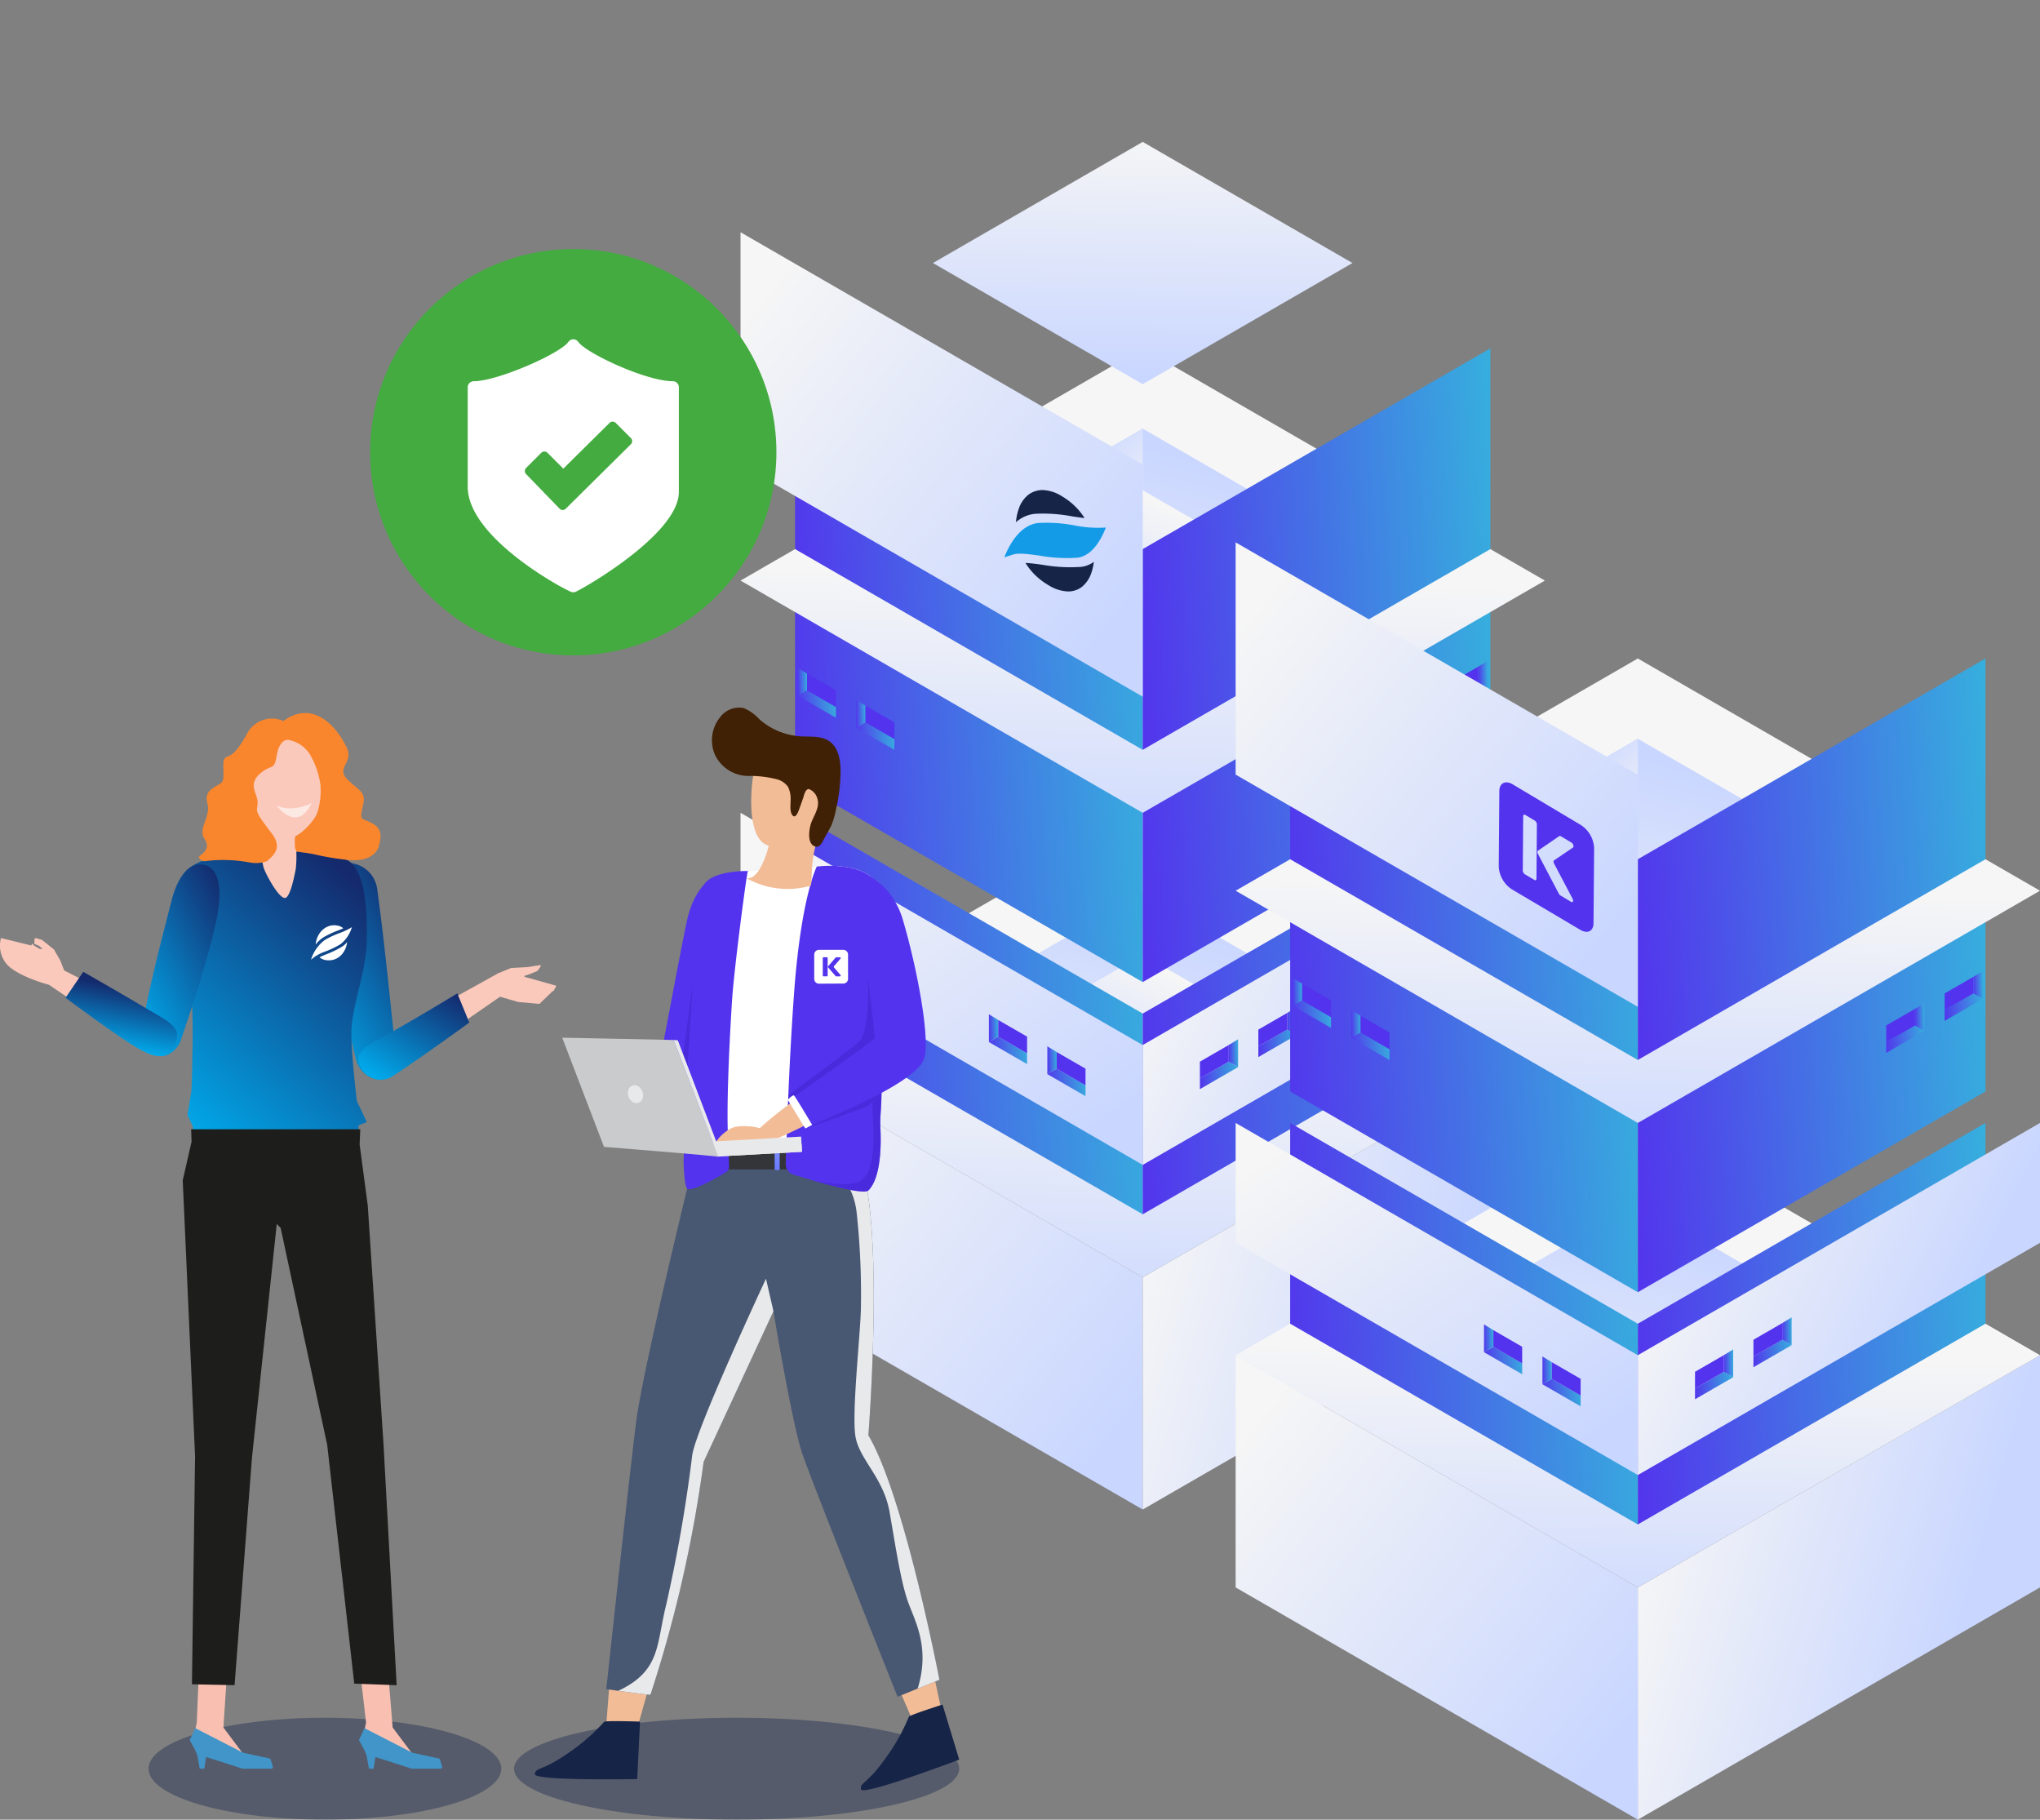 <svg xmlns="http://www.w3.org/2000/svg" xmlns:xlink="http://www.w3.org/1999/xlink" width="341.665" height="304.708" viewBox="0 0 341.665 304.708"><rect x="0" y="0" width="341.665" height="304.708" fill="#808080" stroke="none"/><defs><linearGradient id="linear-gradient" x1="0.074" y1="0.106" x2="0.905" y2="0.875" gradientUnits="objectBoundingBox"><stop offset="0" stop-color="#f6f6f6"></stop><stop offset="1" stop-color="#c9d6ff"></stop></linearGradient><linearGradient id="linear-gradient-2" x1="0.02" y1="0.341" x2="0.799" y2="0.599" xlink:href="#linear-gradient"></linearGradient><linearGradient id="linear-gradient-3" x1="0.5" y1="0.491" x2="0.47" y2="1.142" xlink:href="#linear-gradient"></linearGradient><linearGradient id="linear-gradient-4" x1="0.261" y1="1.045" x2="0.665" y2="0.124" xlink:href="#linear-gradient"></linearGradient><linearGradient id="linear-gradient-5" x1="0.733" y1="0.213" x2="0.355" y2="0.678" xlink:href="#linear-gradient"></linearGradient><linearGradient id="linear-gradient-6" x1="1.344" y1="0.44" x2="-0.046" y2="0.539" gradientUnits="objectBoundingBox"><stop offset="0" stop-color="#2ed2d9"></stop><stop offset="1" stop-color="#5333ed"></stop></linearGradient><linearGradient id="linear-gradient-8" x1="0.131" y1="0.049" x2="0.851" y2="0.928" xlink:href="#linear-gradient"></linearGradient><linearGradient id="linear-gradient-9" x1="0.071" y1="0.313" x2="0.767" y2="0.617" xlink:href="#linear-gradient"></linearGradient><linearGradient id="linear-gradient-20" x1="0.808" y1="0.694" x2="0.467" y2="0.385" xlink:href="#linear-gradient"></linearGradient><linearGradient id="linear-gradient-27" x1="0.515" y1="-0.036" x2="0.487" y2="0.977" xlink:href="#linear-gradient"></linearGradient><linearGradient id="linear-gradient-31" x1="-789.664" y1="-0.681" x2="-789.664" y2="0.046" gradientUnits="objectBoundingBox"><stop offset="0" stop-color="#38a5df"></stop><stop offset="1" stop-color="#5333ed"></stop></linearGradient><linearGradient id="linear-gradient-105" x1="0.731" y1="0.096" x2="0.245" y2="0.911" gradientUnits="objectBoundingBox"><stop offset="0" stop-color="#00adee"></stop><stop offset="1" stop-color="#142a6d"></stop></linearGradient><linearGradient id="linear-gradient-106" x1="0.673" y1="-0.043" x2="0.311" y2="1.038" xlink:href="#linear-gradient-105"></linearGradient><linearGradient id="linear-gradient-107" x1="0.22" y1="1.028" x2="0.77" y2="0.004" xlink:href="#linear-gradient-105"></linearGradient><linearGradient id="linear-gradient-108" x1="0.11" y1="0.984" x2="0.875" y2="0.011" xlink:href="#linear-gradient-105"></linearGradient><linearGradient id="linear-gradient-109" x1="0.429" y1="0.838" x2="0.588" y2="0.183" xlink:href="#linear-gradient-105"></linearGradient><linearGradient id="linear-gradient-110" x1="555.707" y1="0.018" x2="555.707" y2="0.913" gradientUnits="objectBoundingBox"><stop offset="0.038" stop-color="#7b8bff"></stop><stop offset="1" stop-color="#6a7cff"></stop></linearGradient><linearGradient id="linear-gradient-111" x1="555.707" y1="0.018" x2="555.707" y2="0.913" gradientUnits="objectBoundingBox"><stop offset="0" stop-color="#3197ff"></stop><stop offset="1" stop-color="#55aeff"></stop></linearGradient></defs><g id="_3-more-speed-and-secure" data-name="3-more-speed-and-secure" transform="translate(-733.285 -1882.193)"><g id="Group_14396" data-name="Group 14396" transform="translate(857.311 1882.193)"><g id="Group_14016" data-name="Group 14016" transform="translate(0 0)"><g id="Group_14004" data-name="Group 14004"><path id="Path_20414" data-name="Path 20414" d="M1506.466,1287.181l67.358,38.889v38.886l-67.359-38.886Z" transform="translate(-1506.465 -1112.184)" fill="url(#linear-gradient)"></path><path id="Path_20415" data-name="Path 20415" d="M1752.592,1287.181l-67.357,38.889v38.886l67.359-38.886Z" transform="translate(-1617.876 -1112.184)" fill="url(#linear-gradient-2)"></path><path id="Path_20416" data-name="Path 20416" d="M1506.469,1222.859l67.357-38.889,67.358,38.889-67.358,38.889Z" transform="translate(-1506.468 -1047.863)" fill="url(#linear-gradient-3)"></path><path id="Path_20417" data-name="Path 20417" d="M1568.289,1245.1l44.064-25.44,44.064,25.44-44.064,25.44Z" transform="translate(-1544.994 -1070.106)" fill="url(#linear-gradient-4)"></path><path id="Path_20418" data-name="Path 20418" d="M1591.99,1267.315l35.134-20.284,35.134,20.284-35.134,20.284Z" transform="translate(-1559.765 -1087.162)" fill="url(#linear-gradient-5)"></path><path id="Path_20419" data-name="Path 20419" d="M1530.7,1183.971l58.227,33.618V1251.2l-58.228-33.616Z" transform="translate(-1521.567 -1047.863)" fill="url(#linear-gradient-6)"></path><path id="Path_20420" data-name="Path 20420" d="M1743.461,1183.971l-58.227,33.618V1251.2l58.228-33.616Z" transform="translate(-1617.876 -1047.863)" fill="url(#linear-gradient-6)"></path><path id="Path_20421" data-name="Path 20421" d="M1506.466,1183.971l67.358,38.889v20.069l-67.359-38.887Z" transform="translate(-1506.465 -1047.863)" fill="url(#linear-gradient-8)"></path><path id="Path_20422" data-name="Path 20422" d="M1752.592,1183.971l-67.357,38.889v20.069l67.359-38.887Z" transform="translate(-1617.876 -1047.863)" fill="url(#linear-gradient-9)"></path><path id="Path_20423" data-name="Path 20423" d="M1506.469,1119.649l67.357-38.888,67.358,38.888-67.358,38.889Z" transform="translate(-1506.468 -983.541)" fill="url(#linear-gradient-3)"></path><path id="Path_20424" data-name="Path 20424" d="M1568.289,1141.892l44.064-25.44,44.064,25.44-44.064,25.44Z" transform="translate(-1544.994 -1005.784)" fill="url(#linear-gradient-4)"></path><path id="Path_20425" data-name="Path 20425" d="M1591.99,1164.1l35.134-20.284,35.134,20.284-35.134,20.284Z" transform="translate(-1559.765 -1022.84)" fill="url(#linear-gradient-5)"></path><path id="Path_20426" data-name="Path 20426" d="M1530.7,1080.76l58.227,33.617v33.614l-58.228-33.615Z" transform="translate(-1521.567 -983.541)" fill="url(#linear-gradient-6)"></path><path id="Path_20427" data-name="Path 20427" d="M1743.461,1080.76l-58.227,33.617v33.614l58.228-33.615Z" transform="translate(-1617.876 -983.541)" fill="url(#linear-gradient-6)"></path><path id="Path_20428" data-name="Path 20428" d="M1506.466,1080.76l67.358,38.888v20.069l-67.359-38.886Z" transform="translate(-1506.465 -983.541)" fill="url(#linear-gradient-8)"></path><path id="Path_20429" data-name="Path 20429" d="M1752.592,1080.76l-67.357,38.888v20.069l67.359-38.886Z" transform="translate(-1617.876 -983.541)" fill="url(#linear-gradient-9)"></path><path id="Path_20430" data-name="Path 20430" d="M1506.469,1016.439l67.357-38.889,67.358,38.889-67.358,38.889Z" transform="translate(-1506.468 -919.219)" fill="url(#linear-gradient-3)"></path><path id="Path_20431" data-name="Path 20431" d="M1568.289,1038.682l44.064-25.441,44.064,25.441-44.064,25.441Z" transform="translate(-1544.994 -941.463)" fill="url(#linear-gradient-4)"></path><path id="Path_20432" data-name="Path 20432" d="M1591.99,1060.895l35.134-20.284,35.134,20.284-35.134,20.284Z" transform="translate(-1559.765 -958.519)" fill="url(#linear-gradient-5)"></path><path id="Path_20433" data-name="Path 20433" d="M1612.353,1013.242v10.312l-35.134,20.284-8.93-5.156Z" transform="translate(-1544.994 -941.463)" fill="url(#linear-gradient-20)"></path><path id="Path_20434" data-name="Path 20434" d="M1530.7,977.55l58.227,33.617v33.613l-58.228-33.615Z" transform="translate(-1521.567 -919.219)" fill="url(#linear-gradient-6)"></path><path id="Path_20435" data-name="Path 20435" d="M1743.461,977.55l-58.227,33.617v33.613l58.228-33.615Z" transform="translate(-1617.876 -919.219)" fill="url(#linear-gradient-6)"></path><path id="Path_20436" data-name="Path 20436" d="M1506.466,925.951l67.358,38.889v38.884l-67.359-38.886Z" transform="translate(-1506.465 -887.062)" fill="url(#linear-gradient)"></path><path id="Path_20437" data-name="Path 20437" d="M1752.592,925.951l-67.357,38.889v38.884l67.359-38.886Z" transform="translate(-1617.876 -887.062)" fill="url(#linear-gradient-2)"></path><path id="Path_20438" data-name="Path 20438" d="M1506.469,861.629l67.357-38.889,67.358,38.889-67.358,38.889Z" transform="translate(-1506.468 -822.741)" fill="url(#linear-gradient-3)"></path><path id="Path_20439" data-name="Path 20439" d="M1568.289,883.873l44.064-25.44,44.064,25.44-44.064,25.44Z" transform="translate(-1544.994 -844.984)" fill="url(#linear-gradient-4)"></path><path id="Path_20440" data-name="Path 20440" d="M1591.99,906.085l35.134-20.284,35.134,20.284-35.134,20.284Z" transform="translate(-1559.765 -862.04)" fill="url(#linear-gradient-27)"></path><path id="Path_20441" data-name="Path 20441" d="M1612.353,858.432v10.312l-35.134,20.284-8.93-5.156Z" transform="translate(-1544.994 -844.984)" fill="url(#linear-gradient-20)"></path><g id="Group_13998" data-name="Group 13998" transform="translate(76.938 110.668)"><g id="Group_14391" data-name="Group 14391" transform="translate(0 63.364)"><path id="Path_20451" data-name="Path 20451" d="M1710.657,1299.161l6.394-3.691-1.566-.91-4.828,2.788Z" transform="translate(-1710.657 -1290.814)" fill="url(#linear-gradient-6)"></path><path id="Path_20452" data-name="Path 20452" d="M1725.037,1284.618v4.656l-1.566-.91v-2.788Z" transform="translate(-1718.643 -1284.618)" fill="url(#linear-gradient-6)"></path><path id="Path_20453" data-name="Path 20453" d="M1710.657,1292.736v-2.788l4.828-2.788v2.788Z" transform="translate(-1710.657 -1286.202)" fill="url(#linear-gradient-31)"></path></g><g id="Group_14392" data-name="Group 14392" transform="translate(9.788 57.995)"><path id="Path_20451-2" data-name="Path 20451" d="M1710.657,1299.161l6.394-3.691-1.566-.91-4.828,2.788Z" transform="translate(-1710.657 -1290.814)" fill="url(#linear-gradient-6)"></path><path id="Path_20452-2" data-name="Path 20452" d="M1725.037,1284.618v4.656l-1.566-.91v-2.788Z" transform="translate(-1718.643 -1284.618)" fill="url(#linear-gradient-6)"></path><path id="Path_20453-2" data-name="Path 20453" d="M1710.657,1292.736v-2.788l4.828-2.788v2.788Z" transform="translate(-1710.657 -1286.202)" fill="url(#linear-gradient-31)"></path></g><g id="Group_14393" data-name="Group 14393" transform="translate(32.019 5.369)"><path id="Path_20451-3" data-name="Path 20451" d="M1710.657,1299.161l6.394-3.691-1.566-.91-4.828,2.788Z" transform="translate(-1710.657 -1290.814)" fill="url(#linear-gradient-6)"></path><path id="Path_20452-3" data-name="Path 20452" d="M1725.037,1284.618v4.656l-1.566-.91v-2.788Z" transform="translate(-1718.643 -1284.618)" fill="url(#linear-gradient-6)"></path><path id="Path_20453-3" data-name="Path 20453" d="M1710.657,1292.736v-2.788l4.828-2.788v2.788Z" transform="translate(-1710.657 -1286.202)" fill="url(#linear-gradient-31)"></path></g><g id="Group_14394" data-name="Group 14394" transform="translate(41.807)"><path id="Path_20451-4" data-name="Path 20451" d="M1710.657,1299.161l6.394-3.691-1.566-.91-4.828,2.788Z" transform="translate(-1710.657 -1290.814)" fill="url(#linear-gradient-6)"></path><path id="Path_20452-4" data-name="Path 20452" d="M1725.037,1284.618v4.656l-1.566-.91v-2.788Z" transform="translate(-1718.643 -1284.618)" fill="url(#linear-gradient-6)"></path><path id="Path_20453-4" data-name="Path 20453" d="M1710.657,1292.736v-2.788l4.828-2.788v2.788Z" transform="translate(-1710.657 -1286.202)" fill="url(#linear-gradient-31)"></path></g></g><g id="Group_14003" data-name="Group 14003" transform="translate(9.579 111.846)"><g id="Group_13999" data-name="Group 13999"><path id="Path_20454" data-name="Path 20454" d="M1538.282,1134.122l-6.394-3.691,1.566-.91,4.828,2.788Z" transform="translate(-1531.888 -1125.775)" fill="url(#linear-gradient-6)"></path><path id="Path_20455" data-name="Path 20455" d="M1531.888,1119.579v4.656l1.566-.91v-2.788Z" transform="translate(-1531.888 -1119.579)" fill="url(#linear-gradient-6)"></path><path id="Path_20456" data-name="Path 20456" d="M1540.871,1127.7v-2.788l-4.828-2.788v2.788Z" transform="translate(-1534.477 -1121.164)" fill="url(#linear-gradient-31)"></path></g><g id="Group_14390" data-name="Group 14390" transform="translate(32.019 57.995)"><path id="Path_20454-2" data-name="Path 20454" d="M1538.282,1134.122l-6.394-3.691,1.566-.91,4.828,2.788Z" transform="translate(-1531.888 -1125.775)" fill="url(#linear-gradient-6)"></path><path id="Path_20455-2" data-name="Path 20455" d="M1531.888,1119.579v4.656l1.566-.91v-2.788Z" transform="translate(-1531.888 -1119.579)" fill="url(#linear-gradient-6)"></path><path id="Path_20456-2" data-name="Path 20456" d="M1540.871,1127.7v-2.788l-4.828-2.788v2.788Z" transform="translate(-1534.477 -1121.164)" fill="url(#linear-gradient-31)"></path></g><g id="Group_14000" data-name="Group 14000" transform="translate(9.788 5.369)"><path id="Path_20457" data-name="Path 20457" d="M1564.259,1148.37l-6.394-3.691,1.566-.91,4.828,2.787Z" transform="translate(-1557.865 -1140.023)" fill="url(#linear-gradient-6)"></path><path id="Path_20458" data-name="Path 20458" d="M1557.865,1133.827v4.656l1.566-.91v-2.788Z" transform="translate(-1557.865 -1133.827)" fill="url(#linear-gradient-6)"></path><path id="Path_20459" data-name="Path 20459" d="M1566.848,1141.945v-2.788l-4.828-2.788v2.788Z" transform="translate(-1560.454 -1135.411)" fill="url(#linear-gradient-31)"></path></g><g id="Group_14389" data-name="Group 14389" transform="translate(41.807 63.364)"><path id="Path_20457-2" data-name="Path 20457" d="M1564.259,1148.37l-6.394-3.691,1.566-.91,4.828,2.787Z" transform="translate(-1557.865 -1140.023)" fill="url(#linear-gradient-6)"></path><path id="Path_20458-2" data-name="Path 20458" d="M1557.865,1133.827v4.656l1.566-.91v-2.788Z" transform="translate(-1557.865 -1133.827)" fill="url(#linear-gradient-6)"></path><path id="Path_20459-2" data-name="Path 20459" d="M1566.848,1141.945v-2.788l-4.828-2.788v2.788Z" transform="translate(-1560.454 -1135.411)" fill="url(#linear-gradient-31)"></path></g></g></g><g id="Group_14395" data-name="Group 14395" transform="translate(82.922 51.935)"><path id="Path_20414-2" data-name="Path 20414" d="M1506.466,1287.181l67.358,38.889v38.886l-67.359-38.886Z" transform="translate(-1506.465 -1112.184)" fill="url(#linear-gradient)"></path><path id="Path_20415-2" data-name="Path 20415" d="M1752.592,1287.181l-67.357,38.889v38.886l67.359-38.886Z" transform="translate(-1617.876 -1112.184)" fill="url(#linear-gradient-2)"></path><path id="Path_20416-2" data-name="Path 20416" d="M1506.469,1222.859l67.357-38.889,67.358,38.889-67.358,38.889Z" transform="translate(-1506.468 -1047.863)" fill="url(#linear-gradient-3)"></path><path id="Path_20417-2" data-name="Path 20417" d="M1568.289,1245.1l44.064-25.44,44.064,25.44-44.064,25.44Z" transform="translate(-1544.994 -1070.106)" fill="url(#linear-gradient-4)"></path><path id="Path_20418-2" data-name="Path 20418" d="M1591.99,1267.315l35.134-20.284,35.134,20.284-35.134,20.284Z" transform="translate(-1559.765 -1087.162)" fill="url(#linear-gradient-5)"></path><path id="Path_20419-2" data-name="Path 20419" d="M1530.7,1183.971l58.227,33.618V1251.2l-58.228-33.616Z" transform="translate(-1521.567 -1047.863)" fill="url(#linear-gradient-6)"></path><path id="Path_20420-2" data-name="Path 20420" d="M1743.461,1183.971l-58.227,33.618V1251.2l58.228-33.616Z" transform="translate(-1617.876 -1047.863)" fill="url(#linear-gradient-6)"></path><path id="Path_20421-2" data-name="Path 20421" d="M1506.466,1183.971l67.358,38.889v20.069l-67.359-38.887Z" transform="translate(-1506.465 -1047.863)" fill="url(#linear-gradient-8)"></path><path id="Path_20422-2" data-name="Path 20422" d="M1752.592,1183.971l-67.357,38.889v20.069l67.359-38.887Z" transform="translate(-1617.876 -1047.863)" fill="url(#linear-gradient-9)"></path><path id="Path_20423-2" data-name="Path 20423" d="M1506.469,1119.649l67.357-38.888,67.358,38.888-67.358,38.889Z" transform="translate(-1506.468 -983.541)" fill="url(#linear-gradient-3)"></path><path id="Path_20424-2" data-name="Path 20424" d="M1568.289,1141.892l44.064-25.44,44.064,25.44-44.064,25.44Z" transform="translate(-1544.994 -1005.784)" fill="url(#linear-gradient-4)"></path><path id="Path_20425-2" data-name="Path 20425" d="M1591.99,1164.1l35.134-20.284,35.134,20.284-35.134,20.284Z" transform="translate(-1559.765 -1022.84)" fill="url(#linear-gradient-5)"></path><path id="Path_20426-2" data-name="Path 20426" d="M1530.7,1080.76l58.227,33.617v33.614l-58.228-33.615Z" transform="translate(-1521.567 -983.541)" fill="url(#linear-gradient-6)"></path><path id="Path_20427-2" data-name="Path 20427" d="M1743.461,1080.76l-58.227,33.617v33.614l58.228-33.615Z" transform="translate(-1617.876 -983.541)" fill="url(#linear-gradient-6)"></path><path id="Path_20428-2" data-name="Path 20428" d="M1506.466,1080.76l67.358,38.888v20.069l-67.359-38.886Z" transform="translate(-1506.465 -983.541)" fill="url(#linear-gradient-8)"></path><path id="Path_20429-2" data-name="Path 20429" d="M1752.592,1080.76l-67.357,38.888v20.069l67.359-38.886Z" transform="translate(-1617.876 -983.541)" fill="url(#linear-gradient-9)"></path><path id="Path_20430-2" data-name="Path 20430" d="M1506.469,1016.439l67.357-38.889,67.358,38.889-67.358,38.889Z" transform="translate(-1506.468 -919.219)" fill="url(#linear-gradient-3)"></path><path id="Path_20431-2" data-name="Path 20431" d="M1568.289,1038.682l44.064-25.441,44.064,25.441-44.064,25.441Z" transform="translate(-1544.994 -941.463)" fill="url(#linear-gradient-4)"></path><path id="Path_20432-2" data-name="Path 20432" d="M1591.99,1060.895l35.134-20.284,35.134,20.284-35.134,20.284Z" transform="translate(-1559.765 -958.519)" fill="url(#linear-gradient-5)"></path><path id="Path_20433-2" data-name="Path 20433" d="M1612.353,1013.242v10.312l-35.134,20.284-8.93-5.156Z" transform="translate(-1544.994 -941.463)" fill="url(#linear-gradient-20)"></path><path id="Path_20434-2" data-name="Path 20434" d="M1530.7,977.55l58.227,33.617v33.613l-58.228-33.615Z" transform="translate(-1521.567 -919.219)" fill="url(#linear-gradient-6)"></path><path id="Path_20435-2" data-name="Path 20435" d="M1743.461,977.55l-58.227,33.617v33.613l58.228-33.615Z" transform="translate(-1617.876 -919.219)" fill="url(#linear-gradient-6)"></path><path id="Path_20436-2" data-name="Path 20436" d="M1506.466,925.951l67.358,38.889v38.884l-67.359-38.886Z" transform="translate(-1506.465 -887.062)" fill="url(#linear-gradient)"></path><path id="Path_20437-2" data-name="Path 20437" d="M1752.592,925.951l-67.357,38.889v38.884l67.359-38.886Z" transform="translate(-1617.876 -887.062)" fill="url(#linear-gradient-2)"></path><path id="Path_20438-2" data-name="Path 20438" d="M1506.469,861.629l67.357-38.889,67.358,38.889-67.358,38.889Z" transform="translate(-1506.468 -822.741)" fill="url(#linear-gradient-3)"></path><path id="Path_20439-2" data-name="Path 20439" d="M1568.289,883.873l44.064-25.44,44.064,25.44-44.064,25.44Z" transform="translate(-1544.994 -844.984)" fill="url(#linear-gradient-4)"></path><path id="Path_20440-2" data-name="Path 20440" d="M1591.99,906.085l35.134-20.284,35.134,20.284-35.134,20.284Z" transform="translate(-1559.765 -862.04)" fill="url(#linear-gradient-27)"></path><path id="Path_20441-2" data-name="Path 20441" d="M1612.353,858.432v10.312l-35.134,20.284-8.93-5.156Z" transform="translate(-1544.994 -844.984)" fill="url(#linear-gradient-20)"></path><g id="Group_13998-2" data-name="Group 13998" transform="translate(76.938 110.668)"><g id="Group_14391-2" data-name="Group 14391" transform="translate(0 63.364)"><path id="Path_20451-5" data-name="Path 20451" d="M1710.657,1299.161l6.394-3.691-1.566-.91-4.828,2.788Z" transform="translate(-1710.657 -1290.814)" fill="url(#linear-gradient-6)"></path><path id="Path_20452-5" data-name="Path 20452" d="M1725.037,1284.618v4.656l-1.566-.91v-2.788Z" transform="translate(-1718.643 -1284.618)" fill="url(#linear-gradient-6)"></path><path id="Path_20453-5" data-name="Path 20453" d="M1710.657,1292.736v-2.788l4.828-2.788v2.788Z" transform="translate(-1710.657 -1286.202)" fill="url(#linear-gradient-31)"></path></g><g id="Group_14392-2" data-name="Group 14392" transform="translate(9.788 57.995)"><path id="Path_20451-6" data-name="Path 20451" d="M1710.657,1299.161l6.394-3.691-1.566-.91-4.828,2.788Z" transform="translate(-1710.657 -1290.814)" fill="url(#linear-gradient-6)"></path><path id="Path_20452-6" data-name="Path 20452" d="M1725.037,1284.618v4.656l-1.566-.91v-2.788Z" transform="translate(-1718.643 -1284.618)" fill="url(#linear-gradient-6)"></path><path id="Path_20453-6" data-name="Path 20453" d="M1710.657,1292.736v-2.788l4.828-2.788v2.788Z" transform="translate(-1710.657 -1286.202)" fill="url(#linear-gradient-31)"></path></g><g id="Group_14393-2" data-name="Group 14393" transform="translate(32.019 5.369)"><path id="Path_20451-7" data-name="Path 20451" d="M1710.657,1299.161l6.394-3.691-1.566-.91-4.828,2.788Z" transform="translate(-1710.657 -1290.814)" fill="url(#linear-gradient-6)"></path><path id="Path_20452-7" data-name="Path 20452" d="M1725.037,1284.618v4.656l-1.566-.91v-2.788Z" transform="translate(-1718.643 -1284.618)" fill="url(#linear-gradient-6)"></path><path id="Path_20453-7" data-name="Path 20453" d="M1710.657,1292.736v-2.788l4.828-2.788v2.788Z" transform="translate(-1710.657 -1286.202)" fill="url(#linear-gradient-31)"></path></g><g id="Group_14394-2" data-name="Group 14394" transform="translate(41.807)"><path id="Path_20451-8" data-name="Path 20451" d="M1710.657,1299.161l6.394-3.691-1.566-.91-4.828,2.788Z" transform="translate(-1710.657 -1290.814)" fill="url(#linear-gradient-6)"></path><path id="Path_20452-8" data-name="Path 20452" d="M1725.037,1284.618v4.656l-1.566-.91v-2.788Z" transform="translate(-1718.643 -1284.618)" fill="url(#linear-gradient-6)"></path><path id="Path_20453-8" data-name="Path 20453" d="M1710.657,1292.736v-2.788l4.828-2.788v2.788Z" transform="translate(-1710.657 -1286.202)" fill="url(#linear-gradient-31)"></path></g></g><g id="Group_14003-2" data-name="Group 14003" transform="translate(9.579 111.846)"><g id="Group_13999-2" data-name="Group 13999"><path id="Path_20454-3" data-name="Path 20454" d="M1538.282,1134.122l-6.394-3.691,1.566-.91,4.828,2.788Z" transform="translate(-1531.888 -1125.775)" fill="url(#linear-gradient-6)"></path><path id="Path_20455-3" data-name="Path 20455" d="M1531.888,1119.579v4.656l1.566-.91v-2.788Z" transform="translate(-1531.888 -1119.579)" fill="url(#linear-gradient-6)"></path><path id="Path_20456-3" data-name="Path 20456" d="M1540.871,1127.7v-2.788l-4.828-2.788v2.788Z" transform="translate(-1534.477 -1121.164)" fill="url(#linear-gradient-31)"></path></g><g id="Group_14390-2" data-name="Group 14390" transform="translate(32.019 57.995)"><path id="Path_20454-4" data-name="Path 20454" d="M1538.282,1134.122l-6.394-3.691,1.566-.91,4.828,2.788Z" transform="translate(-1531.888 -1125.775)" fill="url(#linear-gradient-6)"></path><path id="Path_20455-4" data-name="Path 20455" d="M1531.888,1119.579v4.656l1.566-.91v-2.788Z" transform="translate(-1531.888 -1119.579)" fill="url(#linear-gradient-6)"></path><path id="Path_20456-4" data-name="Path 20456" d="M1540.871,1127.7v-2.788l-4.828-2.788v2.788Z" transform="translate(-1534.477 -1121.164)" fill="url(#linear-gradient-31)"></path></g><g id="Group_14000-2" data-name="Group 14000" transform="translate(9.788 5.369)"><path id="Path_20457-3" data-name="Path 20457" d="M1564.259,1148.37l-6.394-3.691,1.566-.91,4.828,2.787Z" transform="translate(-1557.865 -1140.023)" fill="url(#linear-gradient-6)"></path><path id="Path_20458-3" data-name="Path 20458" d="M1557.865,1133.827v4.656l1.566-.91v-2.788Z" transform="translate(-1557.865 -1133.827)" fill="url(#linear-gradient-6)"></path><path id="Path_20459-3" data-name="Path 20459" d="M1566.848,1141.945v-2.788l-4.828-2.788v2.788Z" transform="translate(-1560.454 -1135.411)" fill="url(#linear-gradient-31)"></path></g><g id="Group_14389-2" data-name="Group 14389" transform="translate(41.807 63.364)"><path id="Path_20457-4" data-name="Path 20457" d="M1564.259,1148.37l-6.394-3.691,1.566-.91,4.828,2.787Z" transform="translate(-1557.865 -1140.023)" fill="url(#linear-gradient-6)"></path><path id="Path_20458-4" data-name="Path 20458" d="M1557.865,1133.827v4.656l1.566-.91v-2.788Z" transform="translate(-1557.865 -1133.827)" fill="url(#linear-gradient-6)"></path><path id="Path_20459-4" data-name="Path 20459" d="M1566.848,1141.945v-2.788l-4.828-2.788v2.788Z" transform="translate(-1560.454 -1135.411)" fill="url(#linear-gradient-31)"></path></g></g></g></g><g id="Group_14397" data-name="Group 14397" transform="translate(44.178 82.058)"><path id="Path_22164" data-name="Path 22164" d="M1676.732-187.9c.393-.116.858-.261,1.388-.443.963-.326,2.62-.1,4.539.163a25.8,25.8,0,0,0,6.327.344c2.517-.3,4.03-3.185,4.755-5.047a19.918,19.918,0,0,1-5.226-.35,24.983,24.983,0,0,0-6.007-.417C1679.379-193.381,1677.565-190,1676.732-187.9Z" transform="translate(-1676.732 199.163)" fill="#139be8"></path><g id="Group_14396-2" data-name="Group 14396" transform="translate(1.944 0)"><path id="Path_247" data-name="Path 247" d="M1683.129-198.7a25.731,25.731,0,0,1,6.191.424c.712.108,1.411.212,2.1.289a10.914,10.914,0,0,0-1.352-1.734,11.12,11.12,0,0,0-2.388-1.888,6.4,6.4,0,0,0-3.3-1.071,3.939,3.939,0,0,0-2.444.846,4.981,4.981,0,0,0-1.519,2.256,8.941,8.941,0,0,0-.486,2.287A5.623,5.623,0,0,1,1683.129-198.7Z" transform="translate(-1679.925 202.681)" fill="#162447"></path><path id="Path_248" data-name="Path 248" d="M1691.914-182.1a26.315,26.315,0,0,1-6.524-.346c-1.066-.145-2.042-.277-2.836-.307a10.836,10.836,0,0,0,1.36,1.765,11.091,11.091,0,0,0,2.4,1.9,6.592,6.592,0,0,0,3.365,1.109,3.749,3.749,0,0,0,2.431-.85,5.1,5.1,0,0,0,1.482-2.28,9,9,0,0,0,.418-1.829A4.444,4.444,0,0,1,1691.914-182.1Z" transform="translate(-1680.953 194.961)" fill="#162447"></path></g></g><path id="Path_22141" data-name="Path 22141" d="M1823.6-116.757l-11.519-6.876c-1.227-.7-2.21-.165-2.2,1.207l-.1,12.566a4.866,4.866,0,0,0,2.158,3.806l11.49,6.8c1.214.731,2.211.236,2.226-1.1v-.021l.1-12.565A4.871,4.871,0,0,0,1823.6-116.757ZM1816.1-107.8c0,.223-.165.307-.365.189l-1.567-.935a.807.807,0,0,1-.363-.624l.07-9.121c0-.223.167-.306.368-.186l1.567.935a.8.8,0,0,1,.359.617v0Zm2.943-2.549,3.109,5.9c.13.249.109.494-.046.547a.288.288,0,0,1-.235-.043L1820.12-105a.781.781,0,0,1-.275-.306l-3.5-6.661c-.118-.222-.116-.448,0-.529l3.569-2.441a.255.255,0,0,1,.278.024l1.757,1.049a.8.8,0,0,1,.36.626.248.248,0,0,1-.09.208l-3.17,2.147c-.122.08-.125.309-.005.534Z" transform="translate(-1682.794 254.95)" fill="#5333ed" fill-rule="evenodd"></path></g><g id="Group_14387" data-name="Group 14387" transform="translate(733.285 2001.592)"><ellipse id="banner-img-ellipse-1370" cx="29.54" cy="8.533" rx="29.54" ry="8.533" transform="translate(24.877 168.244)" fill="#15254c" opacity="0.401"></ellipse><g id="woman-right-arm" transform="translate(87.743 67.494) rotate(-166)"><path id="Path_11184" data-name="Path 11184" d="M2.024,6.561.467,9.052l-.244.256L0,10.193l3.009.1,2.38.062.286.1-.948.606-1.062.79-.349.917.135.14,1.914-.816,2.7-.835L9.933,9.9l6.6-6.158L14.1,0,8.713,6.135,5.538,6.017Z" transform="translate(0 12.293)" fill="#fbc9bb"></path><g id="Group_5409" data-name="Group 5409" transform="translate(12.662 0)"><g id="Group_5408" data-name="Group 5408" transform="translate(0 0)"><g id="Group_5407" data-name="Group 5407" transform="translate(0)"><g id="Group_5406" data-name="Group 5406"><g id="Group_5405" data-name="Group 5405"><path id="Path_11185" data-name="Path 11185" d="M18.183,27.3C13.975,17.36,9.721,8.4,6.46,2.32,5.312.183,2.526-.569,1.144.449L.826.622c-1.189,1.606-1.013,3.1.009,5.9C4.785,17.31,6.726,22.825,10,31.049a5.045,5.045,0,0,0,5.9,2.932C19.667,32.616,18.183,27.3,18.183,27.3Z" transform="translate(10.413 0)" fill="url(#linear-gradient-105)"></path><path id="Path_11186" data-name="Path 11186" d="M0,12.982l3.126,4.258S10.1,10.19,14.664,6.02c1.727-1.576,2.648-3.114,1.11-4.729h0A3.7,3.7,0,0,0,10.44,1C6.551,5.144,0,12.982,0,12.982Z" fill="url(#linear-gradient-106)"></path></g></g></g></g></g></g><g id="body" transform="translate(30.106 17.714)"><g id="Group_5400" data-name="Group 5400" transform="translate(13.272 0)"><g id="Group_5396" data-name="Group 5396" transform="translate(0 0)"><g id="Group_5395" data-name="Group 5395"><rect id="Rectangle_971" data-name="Rectangle 971" width="14.289" height="5.977" transform="translate(0.793 14.599) rotate(-93.183)" fill="#fbc9bb"></rect></g></g></g><g id="Group_5402" data-name="Group 5402" transform="translate(1.657 142.703)"><g id="Group_5401" data-name="Group 5401" transform="translate(0.184 0)"><path id="Path_11180" data-name="Path 11180" d="M505.768-14.97l-.607,9.192,3.291,4.39,3.577,1V.677L508.66.749,503.274-.8l-2.488-.953-1.1-1.982.722-1.47.294-1.4.354-8.633Z" transform="translate(-499.691 15.238)" fill="#f9c0b2"></path></g><path id="Path_11181" data-name="Path 11181" d="M512.85-4.191l.165-.279-.454-1.41L508-6.865l-8.048-4.13-.158.463L499.049-9l.9,1.651.379.912.407,2.246h.778l.3-1.956,6.1,1.956Z" transform="translate(-499.049 20.55)" fill="#4195c9"></path></g><g id="Group_5404" data-name="Group 5404" transform="translate(30.004 142.569)"><g id="Group_5403" data-name="Group 5403" transform="translate(0.184 0)"><path id="Path_11182" data-name="Path 11182" d="M491.809-15.029l.763,9.326,3.291,4.39,3.577,1V.751l-3.368.072L490.686-.727,488.2-1.68l-1.1-1.982.722-1.47.294-1.4L487.1-15.3Z" transform="translate(-487.102 15.297)" fill="#f9c0b2"></path></g><path id="Path_11183" data-name="Path 11183" d="M500.262-4.191l.165-.279-.454-1.41-4.56-.984-8.048-4.13-.158.463L486.461-9l.9,1.651.379.912.407,2.246h.778l.3-1.956,6.1,1.956Z" transform="translate(-486.461 20.684)" fill="#4195c9"></path></g><g id="Group_5411" data-name="Group 5411" transform="translate(0 5.427)"><path id="Path_11187" data-name="Path 11187" d="M520.822-46.249c.144-4.11,2.472-9.823,2.574-14.923.088-4.4-.13-12.014-3.306-13.545-1.6-.77-6.037-1.115-6.037-1.115l-2.441-.324a22.681,22.681,0,0,1-.11,2.912c-.284,1.437-.964,4.878-1.833,4.875-.993,0-2.972-3.529-3.522-4.983a18.982,18.982,0,0,1-.525-2.846s-1.984.313-3.186.45a30.768,30.768,0,0,0-6.756,1.25c-4.267,1.723-3.675,4.177-3.452,7.83,0,0,1.072,7.78,1.522,10.935a106.342,106.342,0,0,1,.432,13.529c-.038,3.725-.153,6.069-.153,6.069l-.662,4.094.919,1.991.1,6.107h27.491l.142-6.364,1.376-.534-1.666-3.54S520.7-42.885,520.822-46.249Z" transform="translate(-492.069 76.199)" fill="url(#linear-gradient-107)"></path></g><g id="Group_5413" data-name="Group 5413" transform="translate(0.497 51.983)"><g id="Group_5412" data-name="Group 5412"><path id="Path_11188" data-name="Path 11188" d="M491.34-53.452l-.078-2.073h28.332l-.109,2.546,1.359,10.2,2.642,40,2.2,40.351-7.1-.263L514.059-2.643l-7.8-36.348-.654-.677L501.449-.46l-2.908,38.027-7.139-.146.522-38.2-2.066-46.187Z" transform="translate(-489.857 55.525)" fill="#1d1d1b"></path></g></g></g><g id="woman-left-arm" transform="translate(0 25.361)"><g id="Group_5415" data-name="Group 5415" transform="translate(0)"><path id="Path_11189" data-name="Path 11189" d="M505.348-43.374c2.027.935,3.761-.982,4.238-2.078,0,0,4.252-12.079,6-20.053,1.543-7.006-.113-9.922-2.945-9.7-3.227.257-4.492,6.064-4.492,6.064-2.056,7.942-4.035,15.653-5.118,22.437C503.033-46.7,503.479-44.232,505.348-43.374Z" transform="translate(-479.422 75.213)" fill="url(#linear-gradient-108)"></path><g id="Group_5414" data-name="Group 5414" transform="translate(0 12.321)"><path id="Path_11190" data-name="Path 11190" d="M509.1-69.742l5.063,1.242.173-.323.264.325,1.006.586.457-.017-.633-.536-.752-.306.044-.894.155-.078,1.074.3,2.026,1.62,1.076,1.892.625,1.61L532.409-57.8l-2.8,4.354-12.477-8.47s-4.856-1.271-6.862-3.227A4.747,4.747,0,0,1,509.1-69.742Z" transform="translate(-508.929 69.742)" fill="#fbc9bb"></path><path id="Path_11191" data-name="Path 11191" d="M524.436-54.972c.651-1.529,1.013-2.718-2.144-4.6-5.783-3.454-13.146-7.659-13.146-7.659l-2.968,4.353S515.373-56,518.64-54.233C519.9-53.555,523.061-51.749,524.436-54.972Z" transform="translate(-495.203 72.882)" fill="url(#linear-gradient-109)"></path></g></g></g><g id="woman-head" transform="translate(33.301 0)"><g id="Group_5399" data-name="Group 5399" transform="translate(6.979 4.311)"><g id="Group_5398" data-name="Group 5398"><g id="Group_5397" data-name="Group 5397"><path id="Path_11178" data-name="Path 11178" d="M508.88-75.721c.126,4.261-2.713,7.8-6.348,7.911s-6.679-3.256-6.807-7.517c-.011-.365-.221-3.353-.363-5.778a3.046,3.046,0,0,1,2.952-3.225l7.663-.23a3.047,3.047,0,0,1,3.139,3.166C509.02-78.984,508.869-76.079,508.88-75.721Z" transform="translate(-495.357 84.561)" fill="#fbc9bb"></path></g></g><path id="Path_11179" data-name="Path 11179" d="M502.05-79.786s-3.137,1.727-5.871.428C496.179-79.358,499.638-74.629,502.05-79.786Z" transform="translate(-490.139 90.538)" fill="#fde9e4"></path></g><path id="Path_11193" data-name="Path 11193" d="M515.779-61.9c-4.616-.531-4.99-.989-7.771-1.3l-.11-.025c-.3-.074-.426.038-.5-.068a2.219,2.219,0,0,1-.254-1.272c-.068-1.448.07-1.227.383-1.425a10.553,10.553,0,0,0,3.285-3.513,12.54,12.54,0,0,0,.606-4.959,13.668,13.668,0,0,0-1.826-5.186,5.457,5.457,0,0,0-3.58-2.337s-1.457-.25-1.941,2.763c-.408,2.54-.908,1.182-2.88,3.008s-.218,3.288-.293,4.821-.73,1.022,2.337,5.04c1.82,2.382.507,3.583-.788,4.7a5.5,5.5,0,0,1-2.925.191,24.391,24.391,0,0,0-7.247-.236,1.008,1.008,0,0,1-1.225-.694c.639-.6,2.06-1.353.948-3.02-1.169-1.754,1.137-3.664.48-6s1.77-2.743,2.427-3.472-.144-3.594.588-4.105,1.43-.047,3.621-3.993a4.7,4.7,0,0,1,6.109-2.157c4.675-3.432,8.627.381,10.579,4.4,1.274,2.623-1.894,3.358.153,5.4s3.2,1.968,2.538,4.6.011,1.687,1.91,2.93c1.439.939,1.16,2.342.75,3.824C520.852-63.246,519.771-61.44,515.779-61.9Z" transform="translate(-491.053 86.474)" fill="#f9862d"></path></g><g id="Group_14388" data-name="Group 14388" transform="translate(52.091 35.546)"><path id="Path_614" data-name="Path 614" d="M59.717,43.5c.158-.127.346-.279.558-.457a7.676,7.676,0,0,1,1.831-.916A15.773,15.773,0,0,0,64.658,40.9a5.686,5.686,0,0,0,1.906-2.846,12.039,12.039,0,0,1-2.108,1,15.023,15.023,0,0,0-2.423,1.14A6.481,6.481,0,0,0,59.717,43.5Z" transform="translate(-59.717 -37.739)" fill="#fff"></path><g id="Group_1310" data-name="Group 1310" transform="translate(0.772)"><path id="Path_615" data-name="Path 615" d="M62.712,39.391a15.5,15.5,0,0,1,2.5-1.178c.287-.114.569-.226.846-.346a1.883,1.883,0,0,0-.549-.336,2.557,2.557,0,0,0-.967-.169,2.712,2.712,0,0,0-1.333.322,3.269,3.269,0,0,0-.984.831,3.631,3.631,0,0,0-.607,1.142,4.073,4.073,0,0,0-.191.931A4.8,4.8,0,0,1,62.712,39.391Z" transform="translate(-61.424 -37.362)" fill="#fff"></path><path id="Path_616" data-name="Path 616" d="M66.656,44.337a16.111,16.111,0,0,1-2.632,1.277c-.43.176-.824.338-1.144.5a1.857,1.857,0,0,0,.552.346,2.564,2.564,0,0,0,.973.169,2.777,2.777,0,0,0,1.359-.323,3.119,3.119,0,0,0,.978-.83,3.67,3.67,0,0,0,.593-1.142,4.3,4.3,0,0,0,.165-.751A3.8,3.8,0,0,1,66.656,44.337Z" transform="translate(-62.221 -40.767)" fill="#fff"></path></g></g></g><g id="Group_156" data-name="Group 156" transform="translate(819.38 1997.991)"><ellipse id="banner-img-ellipse-1370-2" data-name="banner-img-ellipse-1370" cx="37.278" cy="8.533" rx="37.278" ry="8.533" transform="translate(0 171.845)" fill="#15254c" opacity="0.401"></ellipse><path id="Path_20523" data-name="Path 20523" d="M325.648,285.684a3.717,3.717,0,0,0-2.788,2.725c-1.663,6-6.9,26.21-2.55,27.663,5.116,1.706,8.694-16.474,9.06-21.855C329.675,289.733,328.964,285.06,325.648,285.684Z" transform="translate(-292.576 -253.464)" fill="#f2bc97"></path><path id="Path_20524" data-name="Path 20524" d="M326.426,285.073s-2.779,1.461-3.985,7.129-6.836,35.9-6.836,35.9,11.259,2.193,11.552.146S326.426,285.073,326.426,285.073Z" transform="translate(-293.53 -253.639)" fill="#5333ed"></path><path id="Path_20525" data-name="Path 20525" d="M322.828,296.458l-4.058,29.062,8.115-1.974Z" transform="translate(-292.529 -250.036)" fill="#4124ce" opacity="0.5" style="mix-blend-mode: multiply;isolation: isolate"></path><path id="Path_20526" data-name="Path 20526" d="M345.016,284.9a3.716,3.716,0,0,1,2.712,2.8c1.5,6.048,6.174,26.392,1.784,27.723-5.162,1.565-8.236-16.707-8.453-22.1C340.878,288.833,341.718,284.18,345.016,284.9Z" transform="translate(-285.483 -253.718)" fill="#f2bc97"></path><path id="Path_20527" data-name="Path 20527" d="M337.981,295.855a1.92,1.92,0,0,0-2.023,1.668,29.253,29.253,0,0,0-.333,4.317c.034,3.552-.107,6.859,1.056,7.413s2.376-1.61,2.717-5.12c.309-3.173,1.419-7.048.654-7.641A5.61,5.61,0,0,0,337.981,295.855Z" transform="translate(-287.196 -250.233)" fill="#f2bc97"></path><path id="Path_20528" data-name="Path 20528" d="M320.464,330.1l6.239,1.582,11.415-.046,1.684-2.518,3.333-1.344,7.909-.811,2.21-.228.022-.532s.053-.978.132-2.626c.057-1.132.128-2.576.2-4.234.171-3.9.369-8.979.479-13.941.171-7.4.158-14.533-.395-17.121-1.316-6.141-10.967-4.79-10.967-4.79h-.017l-11.678.842s-6.29-.109-7.33,2.61C322.451,290.213,320.464,330.1,320.464,330.1Z" transform="translate(-291.993 -254.179)" fill="#fff"></path><g id="Group_152" data-name="Group 152" transform="translate(3.474 76.857)"><path id="Path_20529" data-name="Path 20529" d="M335.086,322.176c3.413.627,5.67,4.4,4.933,8.191a101.8,101.8,0,0,1-4.676,15.038c-4.943,11.986-8.927,23.361-13.816,23.777s-6.27-8.44-2.721-20.754c3.208-11.13,4.521-25.655,8.043-26.7C328.633,321.2,332.1,321.628,335.086,322.176Z" transform="translate(-296.621 -318.972)" fill="#f2bc97"></path><path id="Path_20530" data-name="Path 20530" d="M339.623,321.182c3.244-.538,6.581,2.234,7.272,6a104.861,104.861,0,0,1,1.2,15.519c-.124,12.769.386,24.657-3.794,26.65s-8.544-5.788-9.771-18.406c-1.108-11.4-5.1-25.341-2.351-27.467C333.568,322.4,336.786,321.653,339.623,321.182Z" transform="translate(-292.061 -319.091)" fill="#f2bc97"></path><g id="Group_148" data-name="Group 148" transform="translate(0 44.426)"><path id="Path_20531" data-name="Path 20531" d="M320.846,353.379c9.248-1.786-1.257,40.8-5.367,49.266s-4.131,2.522-2.693-12.977S317.208,354.082,320.846,353.379Z" transform="translate(-298.17 -353.324)" fill="#f2bc97"></path><path id="Path_20532" data-name="Path 20532" d="M311.3,386.217l-.913,11.664,4.707.09,3.434-12.235Z" transform="translate(-298.656 -343.068)" fill="#f2bc97"></path><path id="Path_20533" data-name="Path 20533" d="M313.082,392.287a32.574,32.574,0,0,1-6.156,5.32c-4.255,2.98-5.309,2.259-5.45,3.425s17.152.833,17.152.833l.467-9.622S313.1,392.035,313.082,392.287Z" transform="translate(-301.475 -341.035)" fill="#162447"></path></g><g id="Group_149" data-name="Group 149" transform="translate(48.536 44.931)"><path id="Path_20534" data-name="Path 20534" d="M339.481,354.266c7.45-5.937,15.627,37.237,15.619,46.764s-4.7-6.622-10.093-21.218S336.549,356.6,339.481,354.266Z" transform="translate(-338.345 -353.708)" fill="#f2bc97"></path><path id="Path_20535" data-name="Path 20535" d="M346.84,386.736l4.64,10.74,4.2-2.118-2.677-12.423Z" transform="translate(-335.657 -344.46)" fill="#f2bc97"></path><path id="Path_20536" data-name="Path 20536" d="M350.989,392.117a32.557,32.557,0,0,1-4.011,7.08c-3,4.238-4.242,3.911-3.981,5.058s16.433-4.98,16.433-4.98l-2.793-9.219S350.915,391.876,350.989,392.117Z" transform="translate(-336.884 -342.207)" fill="#162447"></path><path id="Path_20537" data-name="Path 20537" d="M344.737,386.962" transform="translate(-336.323 -343.185)" fill="#131214"></path></g><path id="Path_20538" data-name="Path 20538" d="M366.366,407.887l-3.648,1.482-3.362,1.368s-14.148-35.421-15.929-40.635-4.859-23.922-4.859-23.922l-11.7,25.233a217.468,217.468,0,0,1-8.9,38.982c-.043.071-3.207-.357-5.387-.656-1.14-.157-2.009-.284-2.009-.284s3.819-35.478,5-44.739,9.775-44.14,9.775-44.14l25.96.712,1.852.057c4.018,11.013,1.311,45.593,1.311,45.593C360.482,377.1,366.366,407.887,366.366,407.887Z" transform="translate(-298.597 -319.261)" fill="#485772"></path><path id="Path_20539" data-name="Path 20539" d="M353.677,409.2c2.251-7.252-.754-11.783-1.809-15.1-1.111-3.533-1.852-8.463-2.879-14.4s-5.2-8.92-5.755-12.909.741-15.9.925-20.731a126.937,126.937,0,0,0-.669-16.3c-.557-5.883-4.346-7.722-4.346-7.722l3.12-.911,1.852.057c4.018,11.013,1.311,45.593,1.311,45.593,6.012,10.159,11.9,40.949,11.9,40.949Z" transform="translate(-289.556 -319.09)" fill="#e8e9ea" style="mix-blend-mode: multiply;isolation: isolate"></path><g id="Group_151" data-name="Group 151" transform="translate(26.236)"><rect id="Rectangle_32" data-name="Rectangle 32" width="29.159" height="2.889" rx="0.214" transform="translate(0 0.271)" fill="#333539"></rect><g id="Group_150" data-name="Group 150" transform="translate(1.324)"><rect id="Rectangle_33" data-name="Rectangle 33" width="0.843" height="3.28" rx="0.188" transform="translate(12.608)" fill="url(#linear-gradient-110)"></rect><path id="Rectangle_34" data-name="Rectangle 34" d="M.143,0H.7A.143.143,0,0,1,.843.143V3.137A.144.144,0,0,1,.7,3.28H.143A.143.143,0,0,1,0,3.137V.143A.143.143,0,0,1,.143,0Z" transform="translate(0)" fill="url(#linear-gradient-111)"></path><rect id="Rectangle_35" data-name="Rectangle 35" width="0.843" height="3.28" rx="0.188" transform="translate(24.134)" fill="url(#linear-gradient-111)"></rect></g></g><path id="Path_20540" data-name="Path 20540" d="M338.086,341.333l-11.7,25.233a217.469,217.469,0,0,1-8.9,38.982c-.043.071-3.207-.357-5.387-.656,7.124-3.362,6.341-7.666,8.008-14.362a249.213,249.213,0,0,0,4.36-24.991c.47-4.189,12.366-29.65,12.366-29.65Z" transform="translate(-298.114 -314.415)" fill="#e8e9ea" style="mix-blend-mode: multiply;isolation: isolate"></path></g><path id="Path_20541" data-name="Path 20541" d="M349.988,305.406c0,.075,0,.159-.007.228-.055,2.587-.138,5.2-.221,7.645-.076,2.185-.166,4.255-.242,6.067-.007.09-.007.179-.014.262-.068,1.522-.055,2.636-.117,3.708-.028.553-.055,1.065-.09,1.494a22.861,22.861,0,0,0-.028,2.67c.117,2.532.111,8.108-2.027,10.252-.636.637-5.32-.54-9.069-1.611a.024.024,0,0,0-.021-.008c-1.356-.394-2.593-.774-3.466-1.044a1.821,1.821,0,0,1-1.286-1.785c.055-2.408.27-6.661.34-8.945.041-.836.068-1.694.1-2.593.229-5.576.595-12.133.962-17.1,1.182-16.139,3.8-21.155,3.8-21.155h.021s9.657-1.349,10.971,4.788C350.156,290.871,350.162,298.01,349.988,305.406Z" transform="translate(-287.9 -254.18)" fill="#5333ed"></path><path id="Path_20542" data-name="Path 20542" d="M347,312.77s.9.97-1.636,1.917-9.48,3.42-9.411,3.317S347,312.77,347,312.77Z" transform="translate(-287.092 -244.875)" fill="#4124ce" opacity="0.5" style="mix-blend-mode: multiply;isolation: isolate"></path><path id="Path_20543" data-name="Path 20543" d="M348.15,316.1a22.881,22.881,0,0,0-.028,2.67c.117,2.531.111,8.108-2.027,10.252-.636.637-5.32-.54-9.069-1.611,2.076.38,5.285.816,7.132.3,2.884-.81,2.926-6.718,2.746-9.561s-.132-5.547-.132-5.547.767-.837,1.584-1.7c-.068,1.522-.055,2.635-.117,3.708C348.212,315.157,348.184,315.669,348.15,316.1Z" transform="translate(-286.752 -245.468)" fill="#4124ce" opacity="0.5" style="mix-blend-mode: multiply;isolation: isolate"></path><path id="Path_20544" data-name="Path 20544" d="M331.138,284.17l.071-.14-.158,0c-.262-.005-6.371-.079-7.423,2.675-1.093,2.854-2.709,32.821-3.14,41.12-.07,1.359.017,3.042-.08,4.821a.761.761,0,0,0,0,.078c.01.413.126,4.122.608,4.5.74.575,4.905-1.806,6.456-2.728a1.146,1.146,0,0,0,.559-1.027l-.142-4.231-.007-.1c-.358-5.2.208-16.774.637-23.409C328.869,300.309,330.939,284.724,331.138,284.17Z" transform="translate(-292.011 -253.971)" fill="#5333ed"></path><path id="Path_20545" data-name="Path 20545" d="M352.23,306.517s-1.2,1.341-2.549,2.847c-1.722,1.9-3.69,4.089-3.79,4.161-.18.136-12.149,7.09-12.149,7.09l-.082-.19c.036-.835.063-1.7.1-2.593,2.61-1.9,10.118-7.4,11.86-9.014,2.13-1.95,1.378-13.084,1.378-13.084l2.9,5.984Z" transform="translate(-287.817 -250.265)" fill="#4124ce" opacity="0.5" style="mix-blend-mode: multiply;isolation: isolate"></path><path id="Path_20546" data-name="Path 20546" d="M.037,3.731c-.376.338,2.249,3.948,2.413,7.9S2.669,25.611,11,24.568s6.36-7.512,5.757-9.266-3.71-9.56-7.476-8.737c0,0-1.423-5.772.843-6.539A14.053,14.053,0,0,0,.037,3.731Z" transform="matrix(-0.891, -0.454, 0.454, -0.891, 47.95, 35.88)" fill="#f2bc97"></path><path id="Path_20547" data-name="Path 20547" d="M343.43,284.378" transform="translate(-284.726 -253.859)" fill="#62cacd"></path><path id="Path_20548" data-name="Path 20548" d="M356.349,307.868a3.667,3.667,0,0,1-1.84,2.861c-5.068,3.05-23.515,13.954-25.623,12.445-2.447-1.752,23.43-18.7,24.892-18.052C354.916,305.624,356.464,305.944,356.349,307.868Z" transform="translate(-289.38 -247.3)" fill="#f2bc97"></path><path id="Path_20549" data-name="Path 20549" d="M332.412,316.96a9.935,9.935,0,0,0-4.443-.382c-1.663.294-3.87,2.583-3.661,3.574s1.16.727,3.023-.307c1.93-1.073,1.681.828,3.532.42S333,318.876,333,318.876" transform="translate(-290.781 -243.705)" fill="#f2bc97"></path><path id="Path_20550" data-name="Path 20550" d="M346.375,284.378s4.594,1.577,6.415,7.7c2.248,7.56,4.833,20.574,3.445,23.54-2.126,4.543-19.5,11.083-19.5,11.083l-2.616-4.679s13.978-9.844,13.978-10.136-1.287-11.492-1.287-11.492Z" transform="translate(-287.671 -253.859)" fill="#5333ed"></path><path id="Path_20551" data-name="Path 20551" d="M334.686,312.568c.13.025,3.059,4.944,3.059,4.944l-1.073.557a.1.1,0,0,1-.126-.034l-2.855-4.659a.1.1,0,0,1,.026-.129S334.395,312.51,334.686,312.568Z" transform="translate(-287.812 -244.94)" fill="#fff"></path><path id="Path_20552" data-name="Path 20552" d="M1.936,11.414c.213.512.442,1.019.685,1.517.874,1.793,2.21,3.681,4.193,3.89,1.586.167,3.033-.8,4.493-1.447a11.611,11.611,0,0,1,7.468-.621,7.612,7.612,0,0,0,3.213.492,3.949,3.949,0,0,0,2.824-3.07A6.116,6.116,0,0,0,22.7,6.052a6.22,6.22,0,0,0-6.429-.644,18.023,18.023,0,0,1-4.5,1.7A3.315,3.315,0,0,1,9.386,6.85,4.629,4.629,0,0,1,7.973,5C7.64,4.366,7.291,3.28,6.581,2.956s-.609.828-.569,1.2c.084.753.187,1.5.292,2.252.058.4.324,1.34-.092,1.648a.457.457,0,0,1-.22.071,2.361,2.361,0,0,1-1.9-.831c-1.143-1.229-.62-3.074-.979-4.56C2.864,1.712,2.136-.277.73.032.065.18.072,1.179.065,1.7.052,2.624-.028,3.552.01,4.475A13.589,13.589,0,0,0,.543,7.2,28.863,28.863,0,0,0,1.936,11.414Z" transform="matrix(-0.891, -0.454, 0.454, -0.891, 51.148, 26.342)" fill="#412105"></path><g id="Group_155" data-name="Group 155" transform="translate(8.064 57.972)"><g id="Group_154" data-name="Group 154"><path id="Path_20553" data-name="Path 20553" d="M304.965,305.233l7,18.279s19.067,1.515,19.2,1.668l-7.543-19.569S304.682,305.208,304.965,305.233Z" transform="translate(-304.962 -305.232)" fill="#cacbcc"></path><g id="Group_153" data-name="Group 153" transform="translate(25.184 16.555)"><path id="Path_20554" data-name="Path 20554" d="M339.07,320.355l-14.01.779-.453-1.174-.516-1.333,14.832-.818.077,1.278Z" transform="translate(-324.093 -317.808)" fill="#e8e9ea"></path></g><path id="Path_20555" data-name="Path 20555" d="M319.135,305.52l.706.061,7.379,19.413-.586.025Z" transform="translate(-300.477 -305.141)" fill="#e8e9ea"></path><path id="Path_20556" data-name="Path 20556" d="M338.946,320.048l-14.009.778-.453-1.174c3.567-.209,11.8-.7,14.394-.873Z" transform="translate(-298.784 -300.945)" fill="#e8e9ea"></path></g><ellipse id="Ellipse_9" data-name="Ellipse 9" cx="1.243" cy="1.53" rx="1.243" ry="1.53" transform="translate(10.579 8.444) rotate(-20.111)" fill="#e8e9ea"></ellipse></g><path id="Path_22163" data-name="Path 22163" d="M1522.84,158.841h-4.111a.793.793,0,0,0-.777.808V163.7a.793.793,0,0,0,.777.808l4.1-.021a.784.784,0,0,0,.788-.787v-4.049A.793.793,0,0,0,1522.84,158.841Zm-2.638,4.309a.13.13,0,0,1-.13.131h-.559a.131.131,0,0,1-.13-.131v-2.939a.13.13,0,0,1,.13-.13h.559a.13.13,0,0,1,.13.13Zm1.039-1.381,1.12,1.3a.131.131,0,0,1-.1.216h-.627a.129.129,0,0,1-.1-.046l-1.262-1.466a.13.13,0,0,1,0-.171l1.262-1.467a.129.129,0,0,1,.1-.046h.627a.131.131,0,0,1,.1.216l-1.12,1.3A.131.131,0,0,0,1521.241,161.769Z" transform="translate(-1467.678 -115.586)" fill="#fff" fill-rule="evenodd"></path></g><g id="Group_18325" data-name="Group 18325" transform="translate(-3.482 15)"><circle id="Ellipse_9373" data-name="Ellipse 9373" cx="34.021" cy="34.021" r="34.021" transform="translate(798.759 1908.896)" fill="#43ab3f"></circle><g id="Group_3952" data-name="Group 3952" transform="translate(815.101 1924.012)"><path id="Path_7724" data-name="Path 7724" d="M32.528,53.219a1.011,1.011,0,0,1-.263-.034c-.933-.249-17.417-8.981-17.417-17.634V18.883a1.009,1.009,0,0,1,1.012-1.009c3.971,0,14.466-4.621,15.853-6.59a1.009,1.009,0,0,1,1.65,0c1.346,1.911,11.385,6.59,15.835,6.59a1.009,1.009,0,0,1,1.009,1.009V36.43c0,7.165-16.642,16.548-17.417,16.757A1.007,1.007,0,0,1,32.528,53.219Z" transform="translate(-14.847 -10.856)" fill="#fff"></path><path id="Path_7725" data-name="Path 7725" d="M28.189,38.65h-.008a.732.732,0,0,1-.517-.222l-5.608-5.794a.73.73,0,0,1,.008-1.024l2.54-2.54a.73.73,0,0,1,1.032,0l2.659,2.66,7.74-7.663a.731.731,0,0,1,1.031,0l2.54,2.54a.73.73,0,0,1,0,1.035L28.7,38.436a.733.733,0,0,1-.516.214Z" transform="translate(-12.281 -10.07)" fill="#43ab3f"></path></g></g></g></svg>